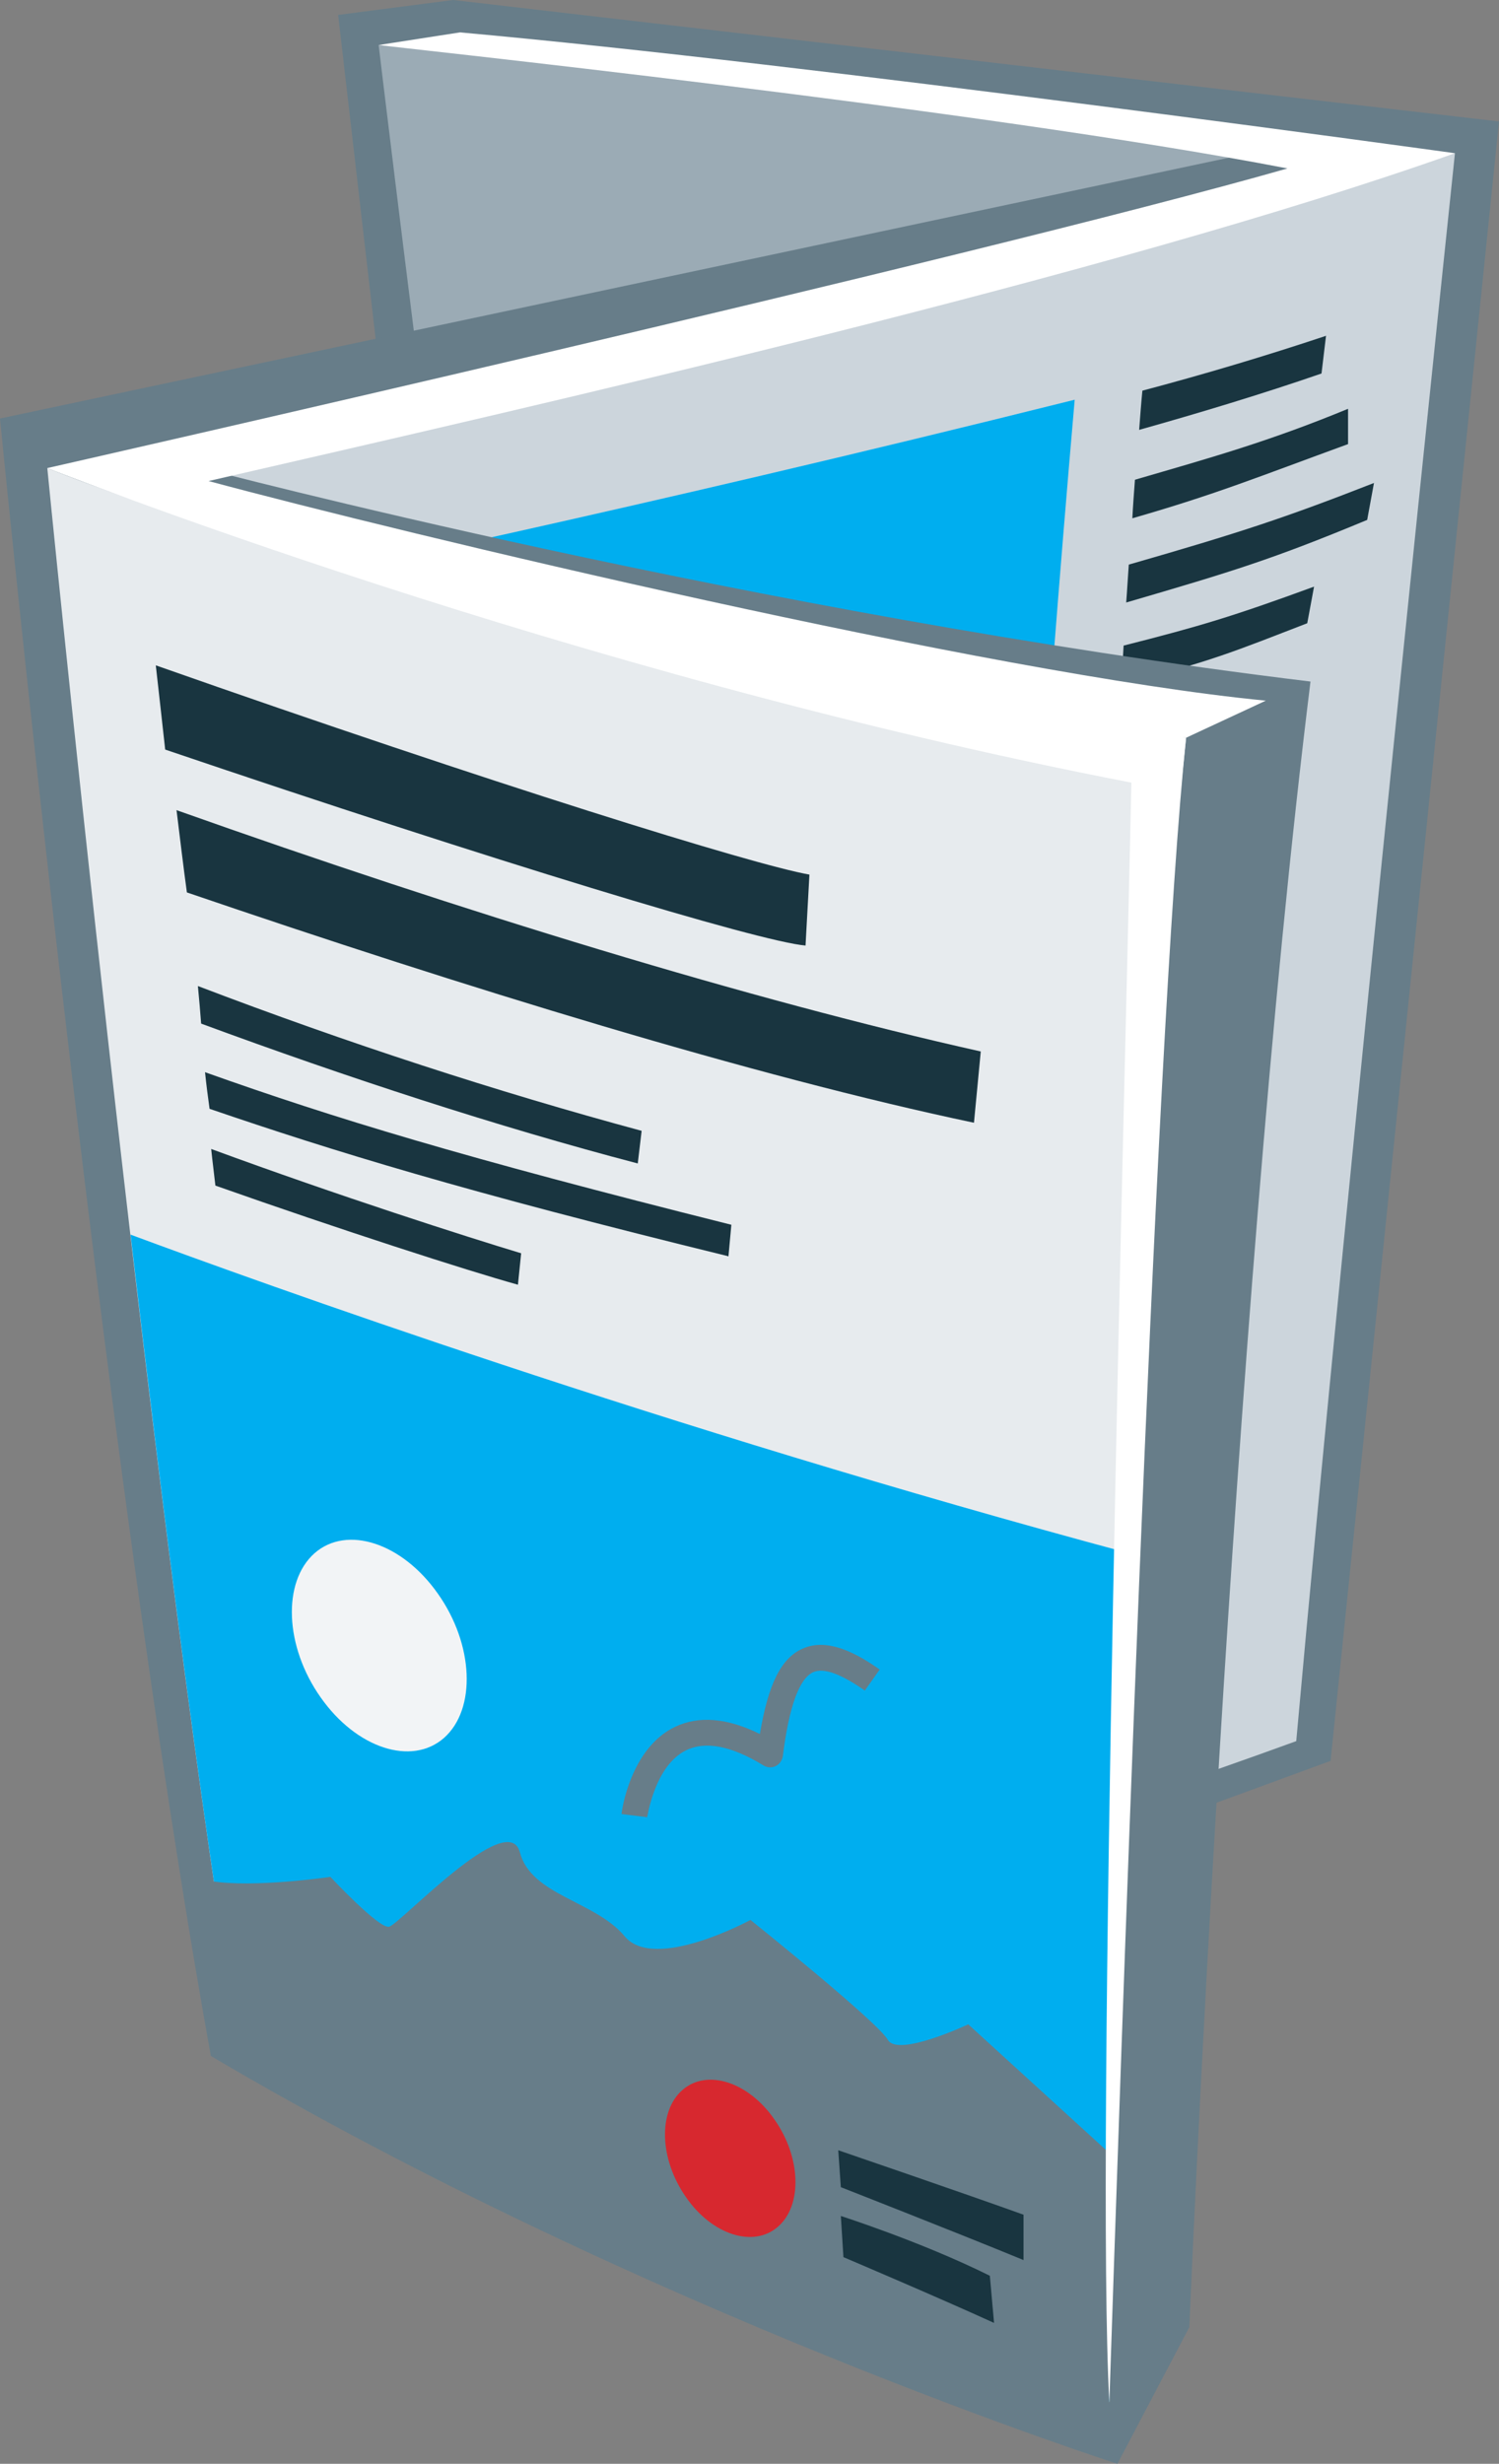<?xml version="1.0" encoding="UTF-8"?> <svg xmlns="http://www.w3.org/2000/svg" id="Layer_2" viewBox="0 0 46.28 76.06"><rect x="0" y="0" width="46.28" height="76.06" fill="#808080" stroke="none"/><defs><style>.cls-1{fill:#fff;}.cls-2{fill:#677d89;}.cls-3{fill:#d7282f;}.cls-4{fill:#00aeef;}.cls-5{fill:#193540;}.cls-6{fill:#9babb5;}.cls-7{fill:#ccd5dc;}.cls-8{fill:#f2f4f6;}.cls-9{fill:#e7ebee;}</style></defs><g id="Layer_1-2"><g><polygon class="cls-2" points="10.44 .46 13.99 0 46.28 3.75 41.08 54.36 17.67 62.95 10.44 .46"></polygon><path class="cls-6" d="M16.97,40.61c10.3,6.2,22.07,9.65,22.07,9.65,0,0,1.85-26.74,3.79-45.35C25.41,2.76,11.69,1.39,11.69,1.39c0,0,3.03,25.34,5.28,39.22Z"></path><path class="cls-7" d="M40.02,53.75c-12.8,4.66-28,8.74-28,8.74,0,0-3.55-26.38-6.87-48.29C26.18,9.67,44.92,4.73,44.92,4.73c0,0-3.36,31.86-4.9,49.02Z"></path><g><path class="cls-4" d="M10.97,39.26c11.34-2.39,20.62-5.7,20.62-5.7,0,0,.6-9.88,1.59-21.22-13.69,3.42-24.4,5.63-24.4,5.63,0,0,1.39,12.53,2.19,21.28Z"></path><g><path class="cls-5" d="M40.93,10.37c-1.86,.62-3.77,1.19-5.66,1.69-.04,.41-.07,.82-.1,1.21,1.82-.51,3.84-1.12,5.63-1.74l.14-1.17Z"></path><path class="cls-5" d="M34.63,21.1c2.66-.63,3.55-1.02,5.73-1.86l.21-1.13c-2.51,.92-3.55,1.23-5.88,1.82-.02,.41-.05,.8-.06,1.16Z"></path><path class="cls-5" d="M34.85,17.43c-.03,.4-.05,.8-.08,1.17,3.29-.96,4.53-1.34,7.44-2.55l.21-1.14c-2.76,1.08-4.16,1.54-7.57,2.52Z"></path><path class="cls-5" d="M41.62,12.62c-2.47,1.02-4.28,1.52-6.58,2.19-.03,.41-.06,.8-.08,1.19,2.58-.74,3.89-1.28,6.66-2.29v-1.09Z"></path></g></g><path class="cls-2" d="M6.51,63.47c13.36,7.89,27.99,12.59,27.99,12.59l2.22-4.22s1.27-30.83,3.74-50.8C23.26,18.95,6.27,14.46,6.27,14.46l4.01-1.23L42,5.11l-2.75-.52L0,12.92s3.1,31.68,6.51,50.55Z"></path><path class="cls-9" d="M7.27,62.35c12.6,7.59,26.98,11.8,26.98,11.8,0,0,0-28.64,2.37-51.38C15.33,20.14,1.46,14.45,1.46,14.45c0,0,3.05,30.94,5.8,47.9Z"></path><g><path class="cls-5" d="M22.48,38.78c-8.2-2.01-12.18-3.24-16.01-4.55-.05-.36-.1-.74-.14-1.13,3.96,1.41,7.91,2.62,16.25,4.71l-.09,.98Z"></path><path class="cls-5" d="M15.99,39.66c-1.55-.43-5.52-1.71-9.34-3.06-.04-.36-.09-.74-.13-1.13,3.94,1.45,7.88,2.71,9.57,3.22l-.1,.98Z"></path><path class="cls-5" d="M19.7,35.92c-4.35-1.14-8.99-2.66-13.49-4.32-.03-.37-.06-.76-.1-1.16,4.61,1.76,9.22,3.26,13.7,4.47l-.12,1.01Z"></path></g><g><path class="cls-5" d="M30.07,34.66c-6.8-1.43-15.72-4.18-24.3-7.11-.11-.8-.21-1.65-.32-2.54,8.87,3.15,17.72,5.86,24.83,7.45l-.21,2.2Z"></path><path class="cls-5" d="M24.87,29.19c-1.43-.12-9.6-2.6-19.77-6.05-.09-.83-.19-1.7-.29-2.6,10.43,3.67,18.46,6.16,20.18,6.46l-.12,2.19Z"></path></g><path class="cls-1" d="M36.62,22.77C18.75,20.97,1.46,14.45,1.46,14.45c0,0,28.55-6.47,38.29-9.25C30.29,3.37,11.79,1.42,11.69,1.39l2.51-.39c10.83,.97,30.72,3.73,30.72,3.73-10.61,3.77-28.44,7.81-38.48,10.12,5.97,1.61,24.08,5.95,32.64,6.78l-2.45,1.14Z"></path><path class="cls-4" d="M4.03,38.11c.98,8.4,2.13,17.45,3.23,24.24,12.6,7.59,26.98,11.8,26.98,11.8,0,0,0-11.77,.62-26.2-14.45-3.88-26.88-8.37-30.84-9.84Z"></path><path class="cls-8" d="M13.52,49.2c1.11,1.57,1.19,3.56,.19,4.45-1,.88-2.71,.32-3.81-1.25-1.11-1.57-1.19-3.56-.19-4.45,1-.88,2.71-.32,3.81,1.25Z"></path><path class="cls-2" d="M29.9,62.49s-2.18,1.03-2.49,.48c-.31-.55-4.24-3.7-4.24-3.7,0,0-2.96,1.61-3.88,.51-.91-1.1-2.89-1.26-3.24-2.6-.37-1.38-3.72,2.24-4.04,2.3-.32,.06-1.81-1.54-1.81-1.54,0,0-2.36,.35-3.69,.13,.25,1.74,.5,3.4,.75,4.94,12.6,7.59,26.98,11.8,26.98,11.8,0,0,0-3.19,.09-8.27l-4.44-4.05Z"></path><g><g><path class="cls-5" d="M31.6,68.37c-1.69-.61-5.72-1.99-5.72-1.99l.08,1.14s3.65,1.43,5.64,2.25v-1.41Z"></path><path class="cls-5" d="M30.55,70.25c-2.09-1.04-4.59-1.84-4.59-1.84l.08,1.27s2.92,1.24,4.65,2.03l-.13-1.46Z"></path></g><path class="cls-3" d="M23.91,65.43c.82,1.16,.87,2.65,.11,3.31-.75,.66-2.03,.26-2.84-.91-.82-1.17-.87-2.65-.11-3.31,.75-.66,2.03-.26,2.84,.91Z"></path></g><path class="cls-2" d="M19.19,56c0-.08,.27-2.03,1.65-2.69,.73-.35,1.61-.28,2.62,.22,.26-1.55,.66-2.35,1.33-2.64,.8-.35,1.73,.2,2.37,.65l-.46,.65c-.74-.52-1.27-.71-1.59-.57-.43,.19-.75,1.06-.94,2.59-.02,.13-.1,.25-.22,.31-.12,.06-.27,.05-.38-.02-.98-.6-1.78-.76-2.38-.47-.98,.47-1.2,2.06-1.21,2.07l-.79-.1Z"></path><path class="cls-1" d="M34.93,24.16C17.5,20.8,1.46,14.45,1.46,14.45c0,0,13.01,4.49,35.16,8.32-.98,9.31-2.08,42.76-2.37,51.38-.43-7.65,.51-41.73,.68-50Z"></path></g></g></svg> 